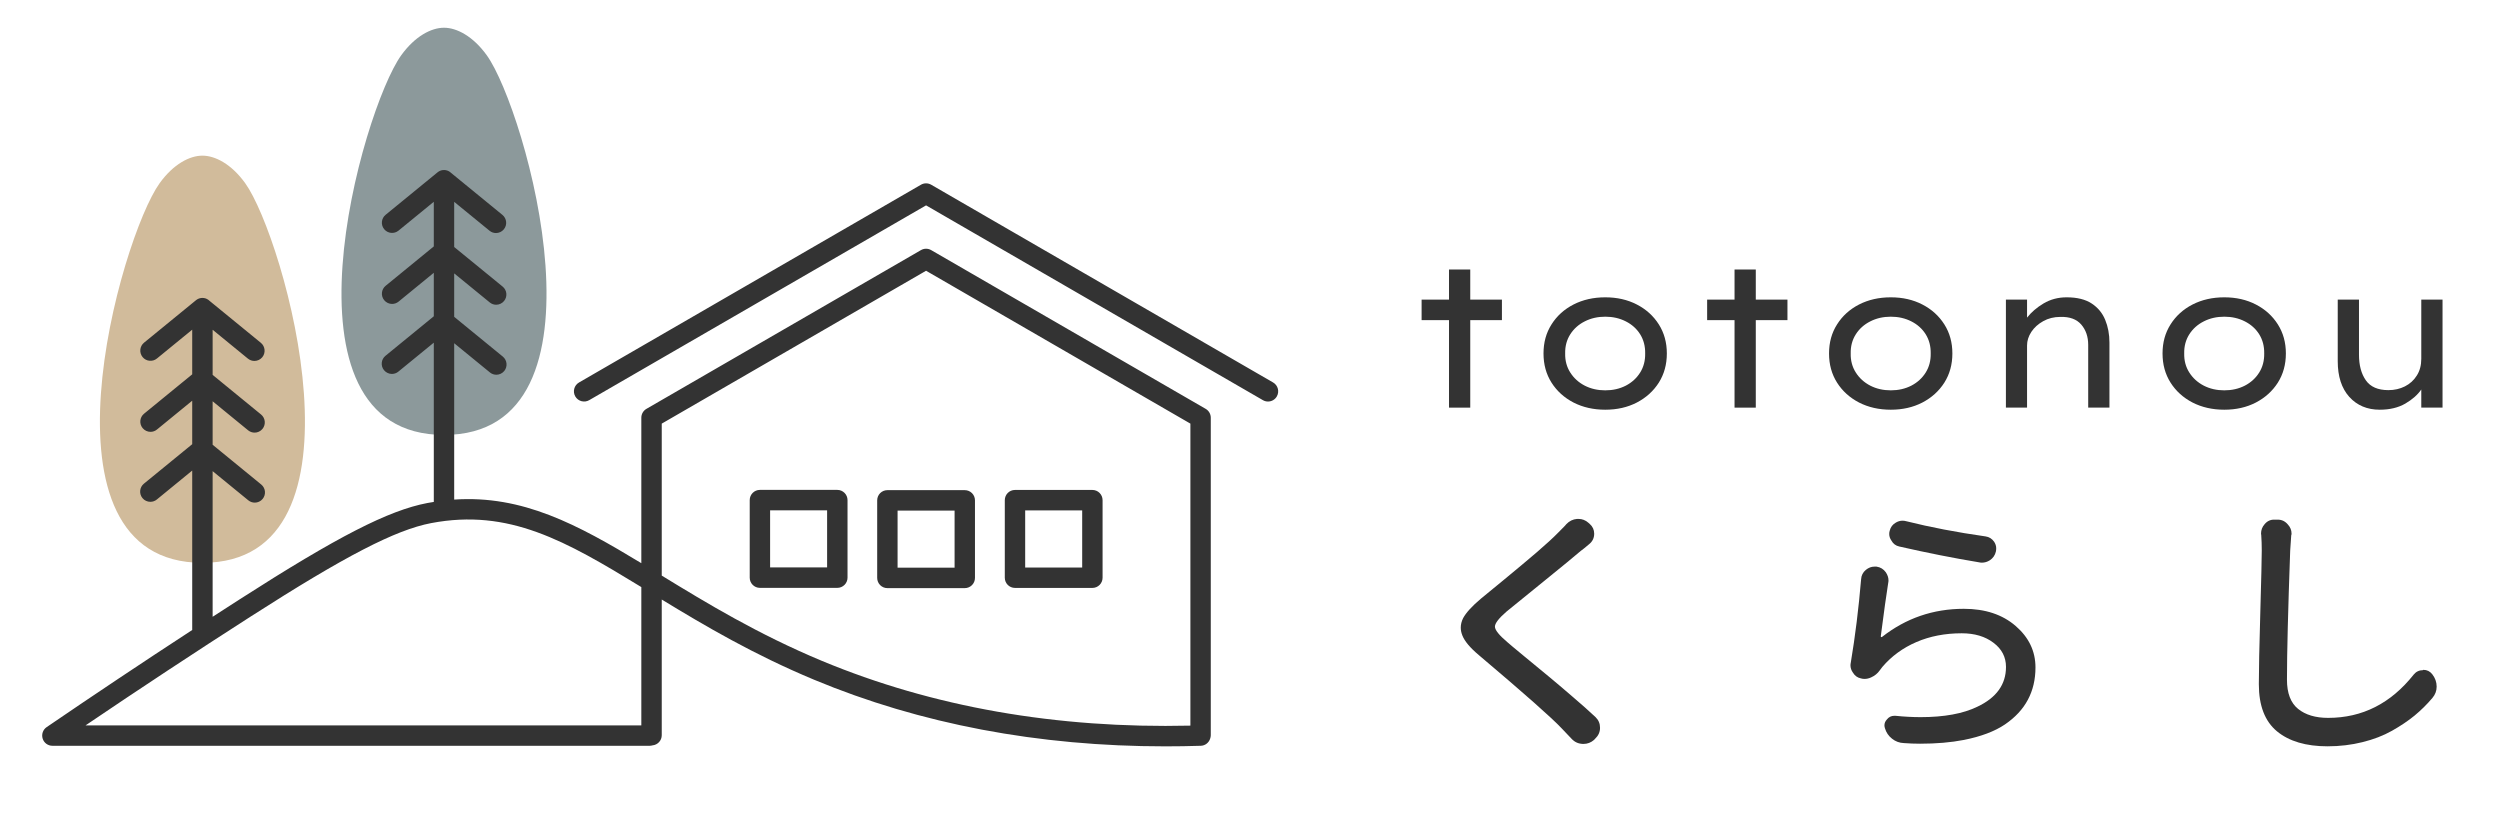 <?xml version="1.0" encoding="UTF-8"?>
<svg xmlns="http://www.w3.org/2000/svg" xmlns:xlink="http://www.w3.org/1999/xlink" width="500" zoomAndPan="magnify" viewBox="0 0 375 123.75" height="165" preserveAspectRatio="xMidYMid meet" version="1.0">
  <defs>
    <g></g>
    <clipPath id="5d992a5a18">
      <path d="M 51 4.16 L 82 4.16 L 82 66 L 51 66 Z M 51 4.16 " clip-rule="nonzero"></path>
    </clipPath>
    <clipPath id="b80d331faa">
      <path d="M 6 25 L 191.992 25 L 191.992 111.941 L 6 111.941 Z M 6 25 " clip-rule="nonzero"></path>
    </clipPath>
    <clipPath id="a67adf8d7f">
      <path d="M 210 67 L 374.621 67 L 374.621 123 L 210 123 Z M 210 67 " clip-rule="nonzero"></path>
    </clipPath>
    <clipPath id="0121c8a9e9">
      <rect x="0" width="165" y="0" height="56"></rect>
    </clipPath>
    <clipPath id="d860700122">
      <rect x="0" width="163" y="0" height="40"></rect>
    </clipPath>
  </defs>
  <g clip-path="url(#5d992a5a18)">
    <path fill="#8c999b" d="M 73.02 8.297 C 78.883 16.449 92.77 65.238 66.602 65.238 C 40.43 65.238 54.316 16.449 60.18 8.297 C 62.258 5.414 64.699 4.16 66.602 4.16 C 68.5 4.16 70.945 5.414 73.02 8.297 Z M 73.02 8.297 " fill-opacity="1" fill-rule="nonzero"></path>
  </g>
  <path fill="#d1bb9b" d="M 36.781 27.48 C 42.648 35.633 56.535 84.422 30.363 84.422 C 4.195 84.422 18.078 35.633 23.945 27.48 C 26.02 24.598 28.461 23.348 30.363 23.348 C 32.266 23.348 34.707 24.598 36.781 27.48 Z M 36.781 27.48 " fill-opacity="1" fill-rule="nonzero"></path>
  <g clip-path="url(#b80d331faa)">
    <path fill="#333333" d="M 180.852 61.328 L 139.676 37.516 C 139.199 37.242 138.617 37.242 138.145 37.516 L 96.965 61.328 C 96.492 61.602 96.199 62.109 96.199 62.656 L 96.199 84.477 C 86.602 78.66 78.375 74.242 68.129 74.938 L 68.129 51.484 L 73.484 55.863 C 73.77 56.098 74.113 56.211 74.453 56.211 C 74.895 56.211 75.336 56.016 75.641 55.645 C 76.172 54.988 76.074 54.023 75.422 53.488 L 68.129 47.527 L 68.129 41.008 L 73.461 45.363 C 73.746 45.598 74.086 45.711 74.426 45.711 C 74.871 45.711 75.312 45.516 75.613 45.145 C 76.148 44.492 76.051 43.523 75.395 42.988 L 68.129 37.051 L 68.129 30.277 L 73.43 34.609 C 73.715 34.844 74.055 34.957 74.395 34.957 C 74.84 34.957 75.281 34.762 75.582 34.391 C 76.117 33.738 76.02 32.77 75.363 32.234 L 67.672 25.945 C 67.551 25.828 67.414 25.727 67.258 25.652 C 66.723 25.398 66.09 25.473 65.633 25.848 L 57.844 32.219 C 57.188 32.754 57.09 33.719 57.625 34.375 C 58.16 35.031 59.121 35.129 59.777 34.594 L 65.07 30.266 L 65.07 36.961 L 57.844 42.871 C 57.191 43.406 57.094 44.371 57.629 45.027 C 57.93 45.398 58.371 45.59 58.812 45.59 C 59.152 45.59 59.496 45.477 59.781 45.246 L 65.07 40.918 L 65.07 47.441 L 57.82 53.371 C 57.164 53.906 57.066 54.871 57.602 55.527 C 57.906 55.898 58.344 56.09 58.789 56.09 C 59.129 56.09 59.473 55.977 59.754 55.742 L 65.07 51.398 L 65.07 75.289 C 64.75 75.34 64.43 75.395 64.105 75.453 C 58.266 76.566 50.645 80.473 35.984 89.879 C 34.621 90.754 33.258 91.633 31.895 92.516 L 31.895 70.672 L 37.25 75.051 C 37.535 75.281 37.875 75.395 38.215 75.395 C 38.66 75.395 39.102 75.203 39.402 74.832 C 39.938 74.176 39.84 73.211 39.184 72.676 L 31.895 66.715 L 31.895 60.191 L 37.223 64.551 C 37.508 64.781 37.852 64.895 38.191 64.895 C 38.633 64.895 39.074 64.703 39.375 64.332 C 39.91 63.676 39.812 62.711 39.16 62.176 L 31.895 56.234 L 31.895 49.465 L 37.191 53.797 C 37.477 54.027 37.82 54.141 38.16 54.141 C 38.605 54.141 39.043 53.949 39.348 53.578 C 39.879 52.922 39.781 51.957 39.129 51.422 L 31.438 45.133 C 31.316 45.016 31.176 44.91 31.02 44.836 C 30.484 44.582 29.855 44.66 29.395 45.035 L 21.605 51.402 C 20.949 51.938 20.855 52.906 21.387 53.559 C 21.922 54.215 22.887 54.312 23.539 53.777 L 28.832 49.449 L 28.832 56.148 L 21.609 62.055 C 20.953 62.59 20.855 63.559 21.391 64.211 C 21.695 64.582 22.133 64.777 22.578 64.777 C 22.918 64.777 23.258 64.664 23.543 64.43 L 28.832 60.105 L 28.832 66.629 L 21.582 72.555 C 20.93 73.09 20.832 74.055 21.367 74.711 C 21.668 75.082 22.109 75.273 22.551 75.273 C 22.891 75.273 23.234 75.164 23.52 74.93 L 28.832 70.582 L 28.832 94.5 C 21.461 99.305 14.145 104.188 6.996 109.07 C 6.441 109.449 6.199 110.145 6.398 110.789 C 6.594 111.43 7.188 111.867 7.859 111.867 L 97.457 111.867 C 97.602 111.867 97.742 111.84 97.875 111.805 C 98.652 111.73 99.262 111.082 99.262 110.285 L 99.262 89.93 C 105.715 93.859 113.02 98.168 122.098 101.953 C 138.035 108.598 155.738 111.953 174.797 111.953 C 176.559 111.953 178.332 111.926 180.121 111.867 C 180.781 111.848 181.328 111.402 181.52 110.805 C 181.578 110.641 181.617 110.469 181.617 110.285 L 181.617 62.656 C 181.617 62.109 181.324 61.602 180.852 61.328 Z M 37.633 92.461 C 51.75 83.406 59.332 79.484 64.676 78.465 C 76.34 76.246 84.824 81.117 96.199 88.062 L 96.199 108.805 L 12.836 108.805 C 20.969 103.297 29.289 97.812 37.633 92.461 Z M 123.273 99.125 C 113.656 95.113 106.008 90.465 99.262 86.34 L 99.262 63.543 L 138.91 40.613 L 178.559 63.543 L 178.559 108.844 C 158.469 109.312 139.875 106.043 123.273 99.125 Z M 191.523 59.465 C 191.242 59.957 190.727 60.23 190.199 60.23 C 189.938 60.23 189.676 60.164 189.434 60.023 L 138.91 30.805 L 88.383 60.023 C 87.652 60.449 86.715 60.195 86.293 59.465 C 85.871 58.73 86.121 57.793 86.855 57.371 L 138.145 27.707 C 138.617 27.434 139.199 27.434 139.676 27.707 L 190.965 57.371 C 191.695 57.793 191.945 58.73 191.523 59.465 Z M 144.719 73.523 L 133.105 73.523 C 132.262 73.523 131.578 74.207 131.578 75.055 L 131.578 86.684 C 131.578 87.531 132.262 88.219 133.105 88.219 L 144.719 88.219 C 145.562 88.219 146.246 87.531 146.246 86.684 L 146.246 75.055 C 146.246 74.207 145.562 73.523 144.719 73.523 Z M 143.188 85.152 L 134.637 85.152 L 134.637 76.59 L 143.188 76.59 Z M 125.598 73.484 L 113.988 73.484 C 113.141 73.484 112.457 74.172 112.457 75.016 L 112.457 86.648 C 112.457 87.492 113.141 88.18 113.988 88.18 L 125.598 88.18 C 126.441 88.18 127.129 87.492 127.129 86.648 L 127.129 75.016 C 127.129 74.172 126.441 73.484 125.598 73.484 Z M 124.066 85.113 L 115.516 85.113 L 115.516 76.551 L 124.066 76.551 Z M 163.859 73.492 L 152.25 73.492 C 151.402 73.492 150.719 74.18 150.719 75.027 L 150.719 86.656 C 150.719 87.504 151.402 88.188 152.25 88.188 L 163.859 88.188 C 164.703 88.188 165.387 87.504 165.387 86.656 L 165.387 75.027 C 165.387 74.18 164.703 73.492 163.859 73.492 Z M 162.328 85.125 L 153.777 85.125 L 153.777 76.559 L 162.328 76.559 Z M 162.328 85.125 " fill-opacity="1" fill-rule="nonzero"></path>
  </g>
  <g clip-path="url(#a67adf8d7f)">
    <g transform="matrix(1, 0, 0, 1, 210, 67)">
      <g clip-path="url(#0121c8a9e9)">
        <g fill="#333333" fill-opacity="1">
          <g transform="translate(1.067, 42.837)">
            <g>
              <path d="M 23.891 -31.219 C 24.336 -31.688 24.867 -31.945 25.484 -32 C 25.555 -32 25.633 -32 25.719 -32 C 26.25 -32 26.727 -31.816 27.156 -31.453 L 27.391 -31.25 C 27.836 -30.852 28.062 -30.363 28.062 -29.781 C 28.062 -29.145 27.812 -28.625 27.312 -28.219 C 26.727 -27.719 26.301 -27.375 26.031 -27.188 C 25.133 -26.414 23.289 -24.898 20.5 -22.641 C 17.719 -20.391 15.859 -18.879 14.922 -18.109 C 13.754 -17.098 13.172 -16.344 13.172 -15.844 C 13.172 -15.344 13.785 -14.57 15.016 -13.531 C 15.242 -13.32 16.109 -12.598 17.609 -11.359 C 19.109 -10.129 20.328 -9.125 21.266 -8.344 C 22.211 -7.562 23.375 -6.578 24.75 -5.391 C 26.133 -4.211 27.305 -3.172 28.266 -2.266 C 28.711 -1.836 28.938 -1.305 28.938 -0.672 C 28.938 -0.035 28.695 0.504 28.219 0.953 L 28.031 1.156 C 27.57 1.551 27.051 1.75 26.469 1.75 C 26.414 1.75 26.379 1.75 26.359 1.75 C 25.691 1.727 25.133 1.477 24.688 1 C 23.883 0.145 23.391 -0.375 23.203 -0.562 C 21.773 -2.094 17.625 -5.766 10.75 -11.578 C 9.445 -12.672 8.625 -13.656 8.281 -14.531 C 8.125 -14.926 8.047 -15.312 8.047 -15.688 C 8.047 -16.164 8.164 -16.645 8.406 -17.125 C 8.852 -17.945 9.738 -18.914 11.062 -20.031 C 11.52 -20.395 12.688 -21.352 14.562 -22.906 C 16.445 -24.457 18.078 -25.82 19.453 -27 C 20.836 -28.188 21.93 -29.191 22.734 -30.016 C 23.504 -30.785 23.891 -31.188 23.891 -31.219 Z M 23.891 -31.219 "></path>
            </g>
          </g>
        </g>
        <g fill="#333333" fill-opacity="1">
          <g transform="translate(60.29, 42.837)">
            <g>
              <path d="M 14.609 -27.859 C 14.078 -27.973 13.68 -28.27 13.422 -28.75 C 13.203 -29.062 13.094 -29.391 13.094 -29.734 C 13.094 -29.922 13.117 -30.094 13.172 -30.25 C 13.305 -30.781 13.613 -31.18 14.094 -31.453 C 14.414 -31.641 14.75 -31.734 15.094 -31.734 C 15.27 -31.734 15.453 -31.707 15.641 -31.656 C 19.254 -30.75 23.223 -29.988 27.547 -29.375 C 28.078 -29.301 28.504 -29.035 28.828 -28.578 C 29.035 -28.266 29.141 -27.938 29.141 -27.594 C 29.141 -27.426 29.125 -27.266 29.094 -27.109 C 28.969 -26.555 28.664 -26.117 28.188 -25.797 C 27.812 -25.555 27.41 -25.438 26.984 -25.438 C 26.859 -25.438 26.727 -25.453 26.594 -25.484 C 22.77 -26.117 18.773 -26.91 14.609 -27.859 Z M 8.875 -22.938 C 8.906 -23.52 9.145 -23.992 9.594 -24.359 C 9.988 -24.68 10.414 -24.844 10.875 -24.844 C 10.977 -24.844 11.082 -24.844 11.188 -24.844 C 11.77 -24.758 12.234 -24.477 12.578 -24 C 12.848 -23.602 12.984 -23.191 12.984 -22.766 C 12.984 -22.641 12.969 -22.508 12.938 -22.375 C 12.676 -20.75 12.305 -18.094 11.828 -14.406 C 11.828 -14.352 11.844 -14.312 11.875 -14.281 C 11.914 -14.258 11.961 -14.266 12.016 -14.297 C 15.598 -17.109 19.688 -18.516 24.281 -18.516 C 27.488 -18.516 30.082 -17.656 32.062 -15.938 C 34.039 -14.227 35.031 -12.156 35.031 -9.719 C 35.031 -7.906 34.648 -6.289 33.891 -4.875 C 33.141 -3.457 31.992 -2.223 30.453 -1.172 C 28.91 -0.129 26.852 0.645 24.281 1.156 C 22.344 1.531 20.156 1.719 17.719 1.719 C 16.914 1.719 16.102 1.688 15.281 1.625 C 14.625 1.602 14.035 1.383 13.516 0.969 C 12.992 0.562 12.641 0.039 12.453 -0.594 C 12.398 -0.758 12.375 -0.906 12.375 -1.031 C 12.375 -1.352 12.492 -1.645 12.734 -1.906 C 13.023 -2.281 13.398 -2.469 13.859 -2.469 C 13.91 -2.469 13.961 -2.469 14.016 -2.469 C 15.336 -2.332 16.598 -2.266 17.797 -2.266 C 21.328 -2.266 24.164 -2.785 26.312 -3.828 C 29.176 -5.18 30.609 -7.172 30.609 -9.797 C 30.609 -11.273 29.984 -12.484 28.734 -13.422 C 27.492 -14.367 25.906 -14.844 23.969 -14.844 C 21.469 -14.844 19.203 -14.406 17.172 -13.531 C 15.141 -12.656 13.438 -11.41 12.062 -9.797 C 11.926 -9.629 11.797 -9.457 11.672 -9.281 C 11.348 -8.82 10.922 -8.473 10.391 -8.234 C 10.066 -8.078 9.734 -8 9.391 -8 C 9.203 -8 9.02 -8.023 8.844 -8.078 C 8.332 -8.18 7.93 -8.473 7.641 -8.953 C 7.398 -9.297 7.281 -9.656 7.281 -10.031 C 7.281 -10.164 7.297 -10.301 7.328 -10.438 C 7.992 -14.414 8.508 -18.582 8.875 -22.938 Z M 8.875 -22.938 "></path>
            </g>
          </g>
        </g>
        <g fill="#333333" fill-opacity="1">
          <g transform="translate(119.514, 42.837)">
            <g>
              <path d="M 9.672 -29.578 C 9.648 -29.66 9.641 -29.727 9.641 -29.781 C 9.641 -30.332 9.82 -30.812 10.188 -31.219 C 10.582 -31.688 11.078 -31.91 11.672 -31.891 L 12.141 -31.891 C 12.754 -31.891 13.258 -31.648 13.656 -31.172 C 14.031 -30.773 14.219 -30.312 14.219 -29.781 C 14.219 -29.695 14.203 -29.617 14.172 -29.547 C 14.117 -28.898 14.066 -28.141 14.016 -27.266 C 13.691 -18.297 13.531 -11.832 13.531 -7.875 C 13.531 -5.863 14.086 -4.406 15.203 -3.5 C 16.316 -2.602 17.816 -2.156 19.703 -2.156 C 24.828 -2.156 29.102 -4.316 32.531 -8.641 C 32.895 -9.086 33.359 -9.312 33.922 -9.312 C 33.941 -9.344 33.969 -9.359 34 -9.359 C 34.531 -9.359 34.969 -9.145 35.312 -8.719 C 35.758 -8.156 35.984 -7.531 35.984 -6.844 C 35.984 -6.207 35.77 -5.641 35.344 -5.141 C 34.531 -4.18 33.641 -3.301 32.672 -2.5 C 31.703 -1.707 30.57 -0.945 29.281 -0.219 C 27.988 0.508 26.516 1.078 24.859 1.484 C 23.203 1.898 21.457 2.109 19.625 2.109 C 16.383 2.109 13.852 1.359 12.031 -0.141 C 10.219 -1.641 9.312 -3.992 9.312 -7.203 C 9.312 -9.273 9.383 -12.852 9.531 -17.938 C 9.676 -23.02 9.75 -26.129 9.75 -27.266 C 9.75 -28.086 9.723 -28.859 9.672 -29.578 Z M 9.672 -29.578 "></path>
            </g>
          </g>
        </g>
      </g>
    </g>
  </g>
  <g transform="matrix(1, 0, 0, 1, 210, 29)">
    <g clip-path="url(#d860700122)">
      <g fill="#333333" fill-opacity="1">
        <g transform="translate(1.179, 32.145)">
          <g>
            <path d="M 9.359 0 L 6.172 0 L 6.172 -13.125 L 2.062 -13.125 L 2.062 -16.203 L 6.172 -16.203 L 6.172 -20.719 L 9.359 -20.719 L 9.359 -16.203 L 14.109 -16.203 L 14.109 -13.125 L 9.359 -13.125 Z M 9.359 0 "></path>
          </g>
        </g>
      </g>
      <g fill="#333333" fill-opacity="1">
        <g transform="translate(19.182, 32.145)">
          <g>
            <path d="M 20.844 -8.125 C 20.844 -6.477 20.441 -5.02 19.641 -3.75 C 18.836 -2.488 17.738 -1.492 16.344 -0.766 C 14.957 -0.047 13.379 0.312 11.609 0.312 C 9.836 0.312 8.25 -0.047 6.844 -0.766 C 5.445 -1.492 4.348 -2.488 3.547 -3.75 C 2.742 -5.02 2.344 -6.477 2.344 -8.125 C 2.344 -9.77 2.742 -11.223 3.547 -12.484 C 4.348 -13.754 5.445 -14.75 6.844 -15.469 C 8.25 -16.188 9.836 -16.547 11.609 -16.547 C 13.379 -16.547 14.957 -16.188 16.344 -15.469 C 17.738 -14.75 18.836 -13.754 19.641 -12.484 C 20.441 -11.223 20.844 -9.77 20.844 -8.125 Z M 17.594 -8.125 C 17.613 -9.207 17.363 -10.164 16.844 -11 C 16.32 -11.832 15.602 -12.477 14.688 -12.938 C 13.77 -13.406 12.742 -13.641 11.609 -13.641 C 10.473 -13.641 9.445 -13.406 8.531 -12.938 C 7.613 -12.477 6.891 -11.832 6.359 -11 C 5.828 -10.164 5.57 -9.207 5.594 -8.125 C 5.57 -7.051 5.828 -6.098 6.359 -5.266 C 6.891 -4.43 7.613 -3.773 8.531 -3.297 C 9.445 -2.828 10.473 -2.594 11.609 -2.594 C 12.742 -2.594 13.77 -2.828 14.688 -3.297 C 15.602 -3.773 16.32 -4.43 16.844 -5.266 C 17.363 -6.098 17.613 -7.051 17.594 -8.125 Z M 17.594 -8.125 "></path>
          </g>
        </g>
      </g>
      <g fill="#333333" fill-opacity="1">
        <g transform="translate(44.009, 32.145)">
          <g>
            <path d="M 9.359 0 L 6.172 0 L 6.172 -13.125 L 2.062 -13.125 L 2.062 -16.203 L 6.172 -16.203 L 6.172 -20.719 L 9.359 -20.719 L 9.359 -16.203 L 14.109 -16.203 L 14.109 -13.125 L 9.359 -13.125 Z M 9.359 0 "></path>
          </g>
        </g>
      </g>
      <g fill="#333333" fill-opacity="1">
        <g transform="translate(62.012, 32.145)">
          <g>
            <path d="M 20.844 -8.125 C 20.844 -6.477 20.441 -5.02 19.641 -3.75 C 18.836 -2.488 17.738 -1.492 16.344 -0.766 C 14.957 -0.047 13.379 0.312 11.609 0.312 C 9.836 0.312 8.25 -0.047 6.844 -0.766 C 5.445 -1.492 4.348 -2.488 3.547 -3.75 C 2.742 -5.02 2.344 -6.477 2.344 -8.125 C 2.344 -9.77 2.742 -11.223 3.547 -12.484 C 4.348 -13.754 5.445 -14.75 6.844 -15.469 C 8.25 -16.188 9.836 -16.547 11.609 -16.547 C 13.379 -16.547 14.957 -16.188 16.344 -15.469 C 17.738 -14.75 18.836 -13.754 19.641 -12.484 C 20.441 -11.223 20.844 -9.77 20.844 -8.125 Z M 17.594 -8.125 C 17.613 -9.207 17.363 -10.164 16.844 -11 C 16.32 -11.832 15.602 -12.477 14.688 -12.938 C 13.77 -13.406 12.742 -13.641 11.609 -13.641 C 10.473 -13.641 9.445 -13.406 8.531 -12.938 C 7.613 -12.477 6.891 -11.832 6.359 -11 C 5.828 -10.164 5.57 -9.207 5.594 -8.125 C 5.57 -7.051 5.828 -6.098 6.359 -5.266 C 6.891 -4.43 7.613 -3.773 8.531 -3.297 C 9.445 -2.828 10.473 -2.594 11.609 -2.594 C 12.742 -2.594 13.77 -2.828 14.688 -3.297 C 15.602 -3.773 16.32 -4.43 16.844 -5.266 C 17.363 -6.098 17.613 -7.051 17.594 -8.125 Z M 17.594 -8.125 "></path>
          </g>
        </g>
      </g>
      <g fill="#333333" fill-opacity="1">
        <g transform="translate(86.839, 32.145)">
          <g>
            <path d="M 13.156 -16.547 C 14.719 -16.547 15.969 -16.238 16.906 -15.625 C 17.844 -15.008 18.52 -14.191 18.938 -13.172 C 19.363 -12.148 19.578 -11.008 19.578 -9.75 L 19.578 0 L 16.391 0 L 16.391 -9.422 C 16.391 -10.648 16.039 -11.664 15.344 -12.469 C 14.645 -13.27 13.602 -13.648 12.219 -13.609 C 11.258 -13.609 10.398 -13.395 9.641 -12.969 C 8.891 -12.551 8.297 -12.016 7.859 -11.359 C 7.43 -10.703 7.219 -10.023 7.219 -9.328 L 7.219 0 L 4.047 0 L 4.047 -16.203 L 7.219 -16.203 L 7.219 -13.5 C 7.844 -14.301 8.664 -15.008 9.688 -15.625 C 10.719 -16.238 11.875 -16.547 13.156 -16.547 Z M 13.156 -16.547 "></path>
          </g>
        </g>
      </g>
      <g fill="#333333" fill-opacity="1">
        <g transform="translate(112.037, 32.145)">
          <g>
            <path d="M 20.844 -8.125 C 20.844 -6.477 20.441 -5.02 19.641 -3.75 C 18.836 -2.488 17.738 -1.492 16.344 -0.766 C 14.957 -0.047 13.379 0.312 11.609 0.312 C 9.836 0.312 8.25 -0.047 6.844 -0.766 C 5.445 -1.492 4.348 -2.488 3.547 -3.75 C 2.742 -5.02 2.344 -6.477 2.344 -8.125 C 2.344 -9.77 2.742 -11.223 3.547 -12.484 C 4.348 -13.754 5.445 -14.75 6.844 -15.469 C 8.25 -16.188 9.836 -16.547 11.609 -16.547 C 13.379 -16.547 14.957 -16.188 16.344 -15.469 C 17.738 -14.75 18.836 -13.754 19.641 -12.484 C 20.441 -11.223 20.844 -9.77 20.844 -8.125 Z M 17.594 -8.125 C 17.613 -9.207 17.363 -10.164 16.844 -11 C 16.32 -11.832 15.602 -12.477 14.688 -12.938 C 13.77 -13.406 12.742 -13.641 11.609 -13.641 C 10.473 -13.641 9.445 -13.406 8.531 -12.938 C 7.613 -12.477 6.891 -11.832 6.359 -11 C 5.828 -10.164 5.57 -9.207 5.594 -8.125 C 5.57 -7.051 5.828 -6.098 6.359 -5.266 C 6.891 -4.43 7.613 -3.773 8.531 -3.297 C 9.445 -2.828 10.473 -2.594 11.609 -2.594 C 12.742 -2.594 13.77 -2.828 14.688 -3.297 C 15.602 -3.773 16.32 -4.43 16.844 -5.266 C 17.363 -6.098 17.613 -7.051 17.594 -8.125 Z M 17.594 -8.125 "></path>
          </g>
        </g>
      </g>
      <g fill="#333333" fill-opacity="1">
        <g transform="translate(136.864, 32.145)">
          <g>
            <path d="M 16.328 -7.312 L 16.328 -16.203 L 19.516 -16.203 L 19.516 0 L 16.328 0 L 16.328 -2.719 C 15.797 -1.938 15 -1.234 13.938 -0.609 C 12.875 0.004 11.594 0.312 10.094 0.312 C 8.219 0.312 6.695 -0.328 5.531 -1.609 C 4.375 -2.898 3.797 -4.68 3.797 -6.953 L 3.797 -16.203 L 6.984 -16.203 L 6.984 -7.938 C 6.984 -6.352 7.328 -5.07 8.016 -4.094 C 8.703 -3.113 9.828 -2.625 11.391 -2.625 C 12.297 -2.625 13.125 -2.812 13.875 -3.188 C 14.625 -3.57 15.219 -4.113 15.656 -4.812 C 16.102 -5.508 16.328 -6.344 16.328 -7.312 Z M 16.328 -7.312 "></path>
          </g>
        </g>
      </g>
    </g>
  </g>
</svg>
